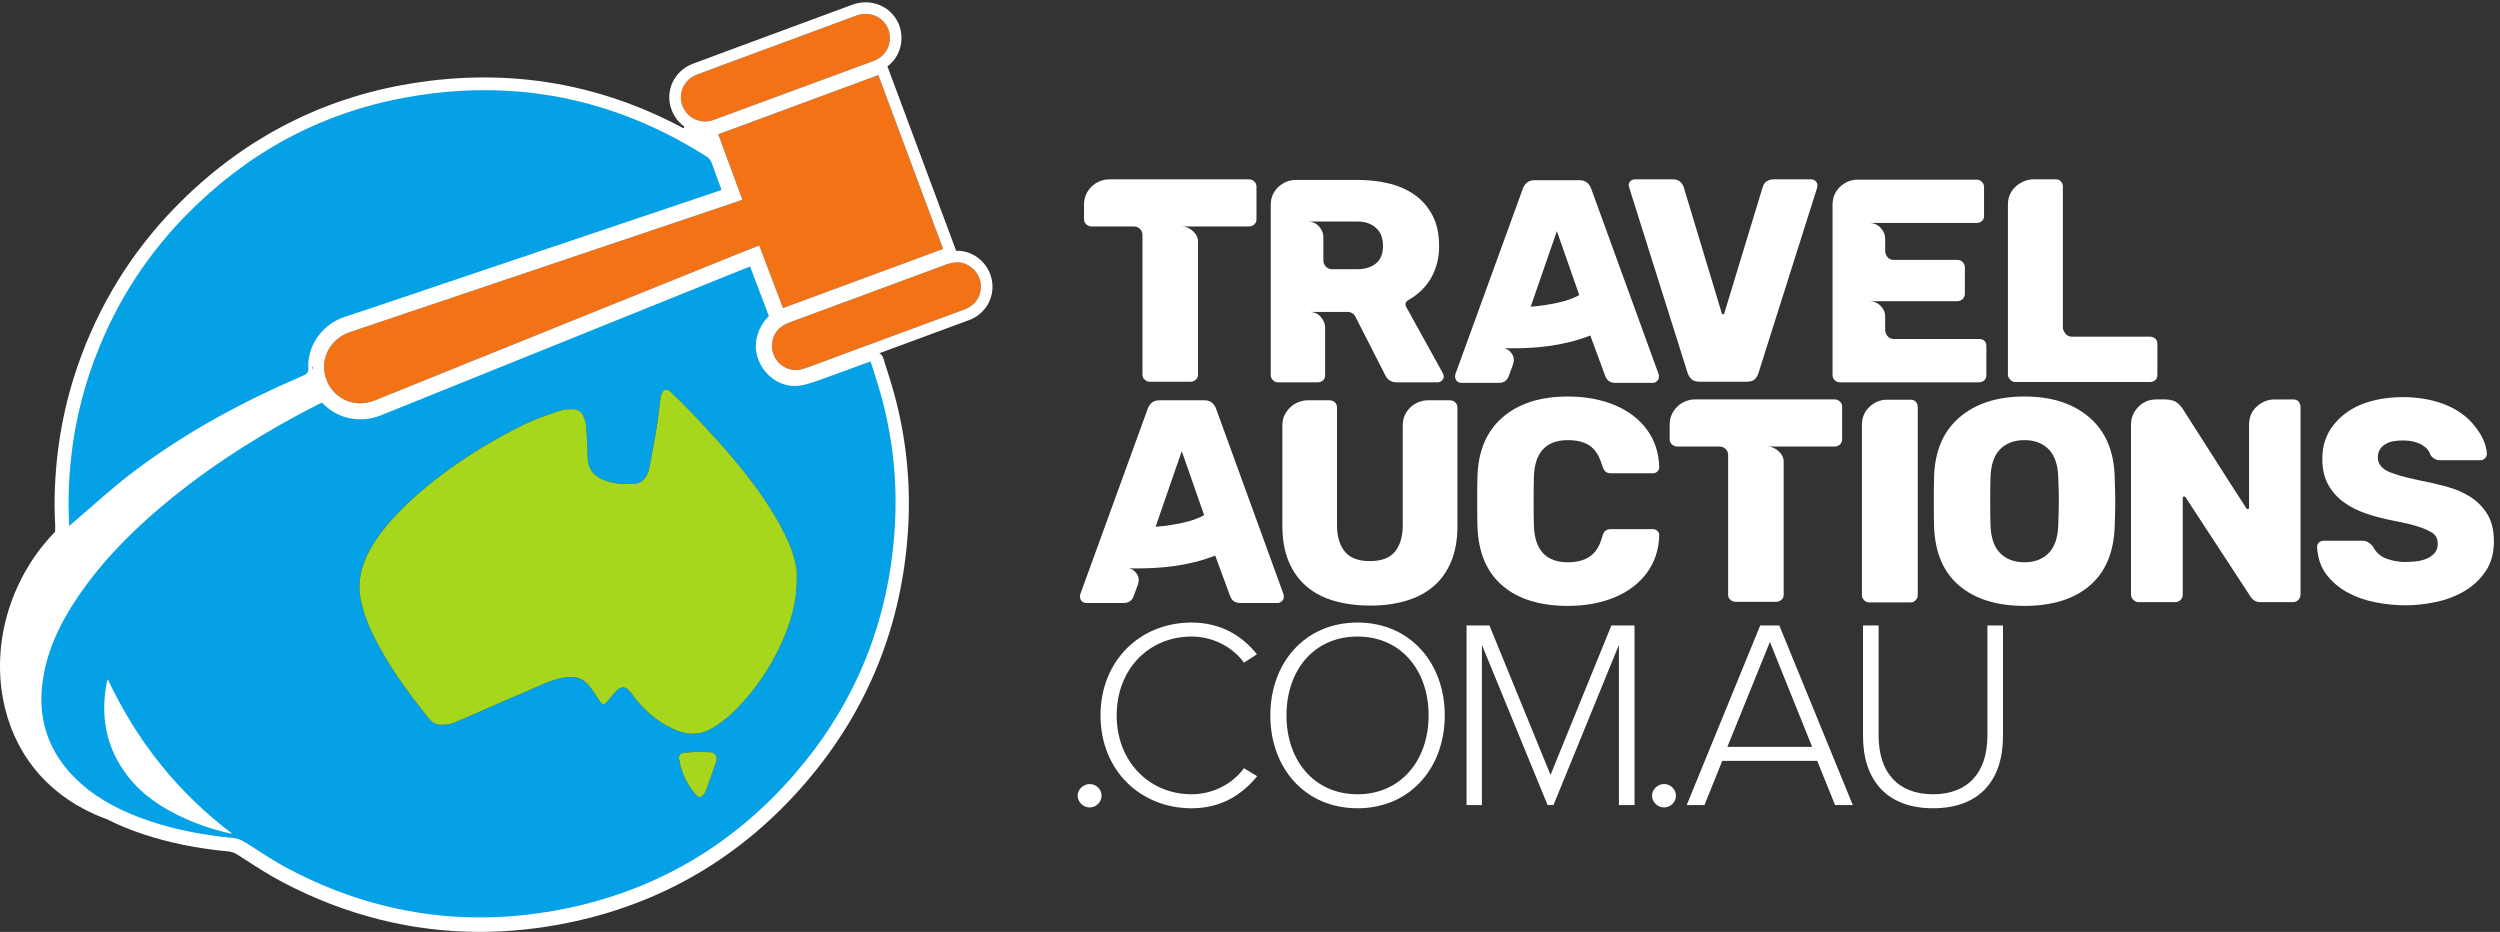 <?xml version="1.0" encoding="UTF-8"?>
<svg version="1.1" viewBox="0 0 1720.7 641.41" xmlns="http://www.w3.org/2000/svg">
<rect x="0" y="0" width="1720.7" height="641.41" fill="#333333" stroke="none"/>
<g transform="translate(.001 -1.2702e-5)">
<g>
<path transform="matrix(.133 0 0 -.133 0 641.41)" d="m574.1 1311.3c-7.644 16.25-24.226 25.89-42.859 26.03-18.254-0.74-34.199-12.26-40.637-29.36-0.761-2.01-1.406-3.61-2.254-5.69-1.515-3.75-3.398-8.42-4.562-14.38-39.492-202.27 1.074-381.99 120.57-534.16 52.93-67.41 118.22-123.95 201-173.42-13.113 4.031-26.101 8.203-38.925 12.5-147.07 49.371-256.97 109.44-345.89 189.02-157.96 141.4-217.64 320.14-177.38 531.27 26.289 137.86 89.746 273.34 199.69 426.35 117.07 162.92 263.29 312.76 460.15 471.52 215.79 174.01 458.9 329.63 742.9 475.53 44.88-38.97 94.13-62.9 150.29-73.04 63.24-11.48 125.2-5.14 184.21 18.77 124.88 50.55 249.84 100.89 374.8 151.2 70.03 28.2 140.06 56.41 210.08 84.65l1305 526.49 72.33-190.79c-26.63-32.36-45.08-69.52-54.87-110.57-19.05-79.71 3.9-165.03 61.39-228.2 55.65-61.21 135.38-91.2 213.4-80.17 42.54 6 82.17 20.44 120.68 34.49l1.29 0.47c8.74 3.19 17.47 6.37 26.2 9.42 49.99 17.49 99.92 36.06 148.21 54.02l2.94 1.1c12.18 4.54 24.37 9.07 36.55 13.58l3.38-10.64c11.96-37.75 24.34-76.78 35.07-115.05 61.73-220.26 86.03-448.71 72.2-679.04-28.79-479.1-200.33-904.17-509.9-1263.4-316.1-366.81-714.35-600.67-1183.7-695.08-491.15-98.812-965.26-30.844-1409.2 201.99-65.07 34.141-128.69 75.149-190.22 114.8l-2.04 1.321c-11.64 7.5-23.27 14.98-34.93 22.449l-8.09-12.629-66.6 43.758 9.02 11.968c-273.95 206.54-489.05 473.31-639.32 792.89zm963.68 1612.4c-360.22-154.94-659.48-325.75-914.9-522.16-74.219-57.06-145.29-119.26-214.03-179.43-11.719-10.26-23.594-20.66-35.547-31.08-0.109 6.64-0.156 12.78-0.156 18.72 0.195 235.71 37.89 465.4 112.05 682.68 103.18 302.38 267.66 570.37 488.87 796.56 314.97 322.03 693.25 525.37 1124.3 604.36 136.54 25.04 273.13 37.74 405.99 37.74 399.12 0 781.42-113.61 1136.3-337.66 8.1-5.11 11.38-9.1 14.04-17.12 10.64-31.9 22.69-64.14 33.3-92.57l0.52-1.38-379.2-127.88c-353.27-119.05-706.55-238.1-1059.8-357.11-45.36-15.29-90.7-30.64-136.04-46-114.66-38.86-233.22-79.04-351.16-117.45-136.65-44.51-230.44-174.52-224.48-310.22zm3086.4-126.98c-11.29 40.28-23.93 80.13-36.16 118.66-5.71 17.99-11.43 36.03-17.04 54.18-3.54 11.47-11.68 21.22-22.32 26.8-10.63 5.54-23.27 6.64-34.63 3.06l-7.78-2.42c-5.06-1.56-8.87-2.75-12.57-4.11-22.15-8.14-44.29-16.37-66.4-24.6l-2.36-0.88c-47.22-17.55-96.05-35.72-144.18-52.54-9.09-3.18-18.16-6.48-27.25-9.8l-1.39-0.5c-35.51-12.97-69.07-25.21-102.26-29.89-48.89-6.95-97.62 11.81-133.62 51.4-37.28 40.97-52.33 95.58-40.26 146.09 8.16 34.18 25.23 64.23 50.73 89.31 12.82 12.59 16.98 31.6 10.6 48.41l-98.57 259.99c-4.27 11.29-13.07 20.56-24.13 25.42-11.07 4.88-23.83 5.12-35.03 0.66l-17.32-6.88c-6.12-2.43-11.89-4.71-17.65-7.05l-1313.3-529.81c-54.22-21.88-108.46-43.72-162.7-65.57l-47.33-19.06c-125.02-50.34-250.03-100.68-374.97-151.26-43.42-17.59-87.22-22.03-134-13.59-47.05 8.51-88.17 31.41-125.68 69.99l-10.76-10.46-62.32 161.65 14.96 0.89c-5.71 96.73 62.33 190.45 161.82 222.86 119.44 38.9 243.08 80.81 352.17 117.78 45.29 15.35 90.57 30.69 135.87 45.95l873.08 294.17 607.86 204.95c16.03 5.41 27.91 19.73 30.43 36.6 0.95 4.44 2.92 14.92-1.66 27.47-4.99 13.64-10.07 27.26-15.15 40.86l-0.5 1.37c-10.79 28.91-21.94 58.81-31.72 88.15-9.35 28.11-51.47 34.55-51.67 65.18-0.57 87.39-91.06 85.18-137.65 110.55-4.96 2.7-10.89-23.73-15.87-21.07-452.09 242.01-940.21 317.02-1453.5 222.96-449.88-82.45-844.48-294.48-1172.8-630.19-230.74-235.89-402.28-515.38-509.88-830.68-77.375-226.73-116.71-466.26-116.89-711.91-0.02-25.56 0.878-50.73 1.835-77.73 0.145-4.16 0.411-8.36 0.672-12.6 0.52-8.34 1.055-16.96 0.645-25.35-0.477-9.59-0.645-17.29-0.438-23.52-222.77-228.06-326.16-556.45-270.19-861.78 50.274-274.26 219.39-487.65 476.22-600.87 19.246-8.48 39.714-16.679 62.539-25.039 55.144-28.183 115.28-53.07 183.84-76.07 135.26-45.422 280.57-75 444.22-90.434 17.1-1.617 32.03-7.019 48.44-17.519 12.25-7.828 24.48-15.707 36.71-23.598 63.23-40.75 128.62-82.89 197.23-118.88 324.37-170.14 667.05-256.4 1018.5-256.4 147.99 0 299.62 15.41 450.69 45.789 489.58 98.512 904.94 342.38 1234.5 724.81 322.82 374.61 501.71 817.76 531.7 1317.2 14.45 240.41-10.92 478.93-75.39 708.94" fill="#fff"/>
<path transform="matrix(.133 0 0 -.133 0 641.41)" d="m3614 930.53c-0.02 0.809-0.05 1.617-0.07 2.43-25.72-2.231-51.49-3.992-77.14-6.852-18.11-2.007-24.96-16.179-22.48-31.05 11.33-67.758 38.88-128.77 83.72-180.98 19.97-23.242 31.86-21.141 48.54 4.316 2.7 4.133 4.89 8.743 6.57 13.403 17.89 49.648 36.66 99.008 53.03 149.15 9.24 28.293-6.39 48.223-35.91 49.43-18.72 0.769-37.5 0.152-56.26 0.152zm-2410.8-423.5c-281.59 212.32-494.45 479.29-645.41 800.33-2.742-7.28-4.149-9.88-4.696-12.64-35.148-180.03-4.328-345.52 110.42-491.64 77.961-99.301 180.88-165.4 294.55-216.42 78.578-35.262 160.08-61.73 245.14-79.629zm2919.9 1324.1c3.4 37-5.78 82.38-20.45 126.75-22.65 68.57-55.75 132.07-92.48 194.14-75.08 126.86-166.53 241.38-263.01 352.02-55.61 63.77-113.75 125.4-171.91 186.89-34.34 36.29-70.42 70.99-106.8 105.27-17.97 16.94-34.36 12.42-44-10.09-3.07-7.15-5.27-14.95-6.27-22.66-6.09-46.7-10.32-93.68-17.83-140.14-11.89-73.54-24.61-147.01-39.37-220.03-11.3-55.89-40.09-83.21-85.48-84.86-43.76-1.58-87.44-1.09-129.94 12.63-49.29 15.92-90.58 41.3-101.17 95.92-5.58 28.74-3.48 58.94-5.1 88.47-2.02 36.57-3.13 73.26-7.03 109.65-1.71 16-8.12 31.89-14.54 46.93-9.46 22.21-28.97 32.72-51.81 32.86-21.97 0.15-45.31-0.24-65.72-7.21-61.06-20.84-123.01-40.83-180.95-68.76-127.55-61.48-249.45-133.09-365.76-214.48-103.44-72.38-200.7-151.25-288.92-241.71-57.57-59.02-109.26-122.27-149.28-194.15-46.43-83.38-67.88-171.43-46.75-267.93 22.05-100.68 67.93-190.46 118.85-278.35 62-107.04 135.68-205.99 212.13-302.94 20.85-26.45 40.63-56.76 78.95-57.21 23.68-0.28 49.49 1.15 70.83 10.17 126.71 53.49 251.81 110.81 378.64 163.99 71.01 29.77 139.04 68.45 219.46 72.75 42.97 2.3 74.86-13.25 100.17-43.86 21.42-25.92 38.82-55.15 58.07-82.87 12.87-18.52 22.6-18 36.89 0.05 15.08 19.04 30.53 37.92 47.3 55.46 25.08 26.23 52.17 22.54 73.24-7.1 57.79-81.24 128.38-148.17 219.93-190.21 63.75-29.28 129.16-36.82 193.02-1.73 81.92 45 146.22 111.36 204.62 182.49 67.52 82.25 123.66 172.39 166.68 270.17 44.81 101.84 77.23 206.65 75.79 329.68zm-2457.4 908.31c41.74-42.94 90.16-71.51 148.36-82.03 53.93-9.75 106.17-4.69 157.25 15.99 192.59 77.98 385.4 155.39 578.09 233.1 432.65 174.52 865.25 349.09 1297.9 523.63 10.66 4.29 21.36 8.5 34.35 13.67 32.45-85.6 64.51-170.17 97.42-256.96-30.57-30.05-51.95-66.45-62.32-109.81-31.93-133.66 85.66-269.17 221.73-249.98 47.01 6.63 92.52 25.94 137.89 41.81 70.74 24.73 140.76 51.49 211.12 77.34 4.68 1.72 9.52 3.05 18.09 5.76 17.65-57 36.36-112.93 52.26-169.65 62.9-224.45 86.87-453.6 72.93-685.86-28.97-482.17-199.22-909.08-514.71-1275.2-318.03-369.03-717.25-605.53-1195-701.62-496.89-99.961-972.68-31.973-1422.3 203.89-78.64 41.238-152.93 90.929-227.87 138.87-21.55 13.793-42.6 21.793-67.79 24.16-146.05 13.781-289.64 40.473-428.98 87.25-130.8 43.891-253.68 103-357.46 195.89-170.59 152.71-232.14 343-189.44 566.84 31.16 163.39 109.14 305.75 204.99 439.13 130.41 181.48 289.78 335.03 463.02 474.73 233.72 188.49 487.8 345.28 754.88 481.6 4.49 2.29 9.09 4.34 15.6 7.42" fill="#05a1e6"/>
<path transform="matrix(.133 0 0 -.133 0 641.41)" d="m3731.9 3838.8c-87.32-29.45-175.17-59.12-263.05-88.73-400.16-134.85-800.33-269.73-1200.5-404.53-160.58-54.09-320.83-109.2-481.93-161.68-123.33-40.17-197.27-155.5-190.77-265.52 1.32-22.21-7.19-30.99-26.27-39.19-317.7-136.59-620.81-299.57-895.57-510.82-104.91-80.67-202.36-171.03-303.21-256.99-2.637-2.26-5.207-4.6-12.637-11.18-1.183 41.37-3.125 77.78-3.097 114.18 0.187 235.84 36.906 465.78 113.14 689.13 104.11 305.06 268.13 573.65 493.52 804.09 314.59 321.66 692.76 528.97 1135.1 610.06 556.69 102.03 1076.7 0.15 1556.2-302.61 16.16-10.21 26.35-22.28 32.47-40.64 14.58-43.75 31.41-86.75 47.24-130.09 0.42-1.16-0.29-2.72-0.66-5.48" fill="#05a1e6"/>
<path transform="matrix(.133 0 0 -.133 0 641.41)" d="m4880.6 3534.4c-112.21 300.96-223.4 599.21-335.31 899.41-277.16-102.48-552.31-204.22-828.19-306.23 42.16-114.25 83.01-224.9 124.81-338.14-8.11-3.22-13.93-5.85-19.95-7.88-463.22-156.16-926.47-312.26-1389.7-468.37-207.27-69.85-414.6-139.58-621.82-209.59-112.05-37.86-164.33-157.52-114.6-261.35 43.48-90.81 146.51-130.55 242.89-92.03 153.37 61.29 306.23 123.82 459.4 185.6 463.44 186.93 926.92 373.74 1390.4 560.56 46.19 18.62 92.5 36.96 140.65 56.2 41.22-108.74 81.67-215.46 122.86-324.11 276.88 102.23 552.17 203.87 828.56 305.93" fill="#f47216"/>
<path transform="matrix(.133 0 0 -.133 0 641.41)" d="m3693 4202.2c276.54 101.59 552.96 203.54 829.29 305.71 50.98 18.84 83.12 66.14 82.85 118.78-0.45 88.74-88.17 146.84-173.54 115.23-177.85-65.84-355.81-131.43-533.69-197.21-97.1-35.9-194.27-71.57-291.13-108.12-67.08-25.31-99.45-95.57-75.33-160.81 24.13-65.3 94.74-98.13 161.55-73.58" fill="#f47216"/>
<path transform="matrix(.133 0 0 -.133 0 641.41)" d="m4995.2 3457c-36.29 14.23-70.65 7.16-105.59-5.93-119.97-44.91-240.27-88.95-360.43-133.35-149.37-55.2-298.8-110.27-448.07-165.73-54.17-20.11-85.88-64.44-86.09-118.4-0.32-85.8 81.69-146.44 163.46-119.18 56.28 18.76 111.55 40.54 167.24 61.09 222.72 82.18 445.49 164.25 668.1 246.74 50.52 18.72 82.13 64.74 82.26 116.74 0.13 52.13-32.3 98.98-80.88 118.02" fill="#f47216"/>
<path transform="matrix(.133 0 0 -.133 0 641.41)" d="m4993.9 3222.3c-222.61-82.49-445.38-164.56-668.1-246.74-55.69-20.55-110.96-42.33-167.24-61.09-13.48-4.49-26.94-6.6-40.07-6.6-66.48 0-123.66 54.11-123.39 125.78 0.21 53.96 31.92 98.29 86.09 118.4 149.27 55.46 298.7 110.53 448.07 165.73 120.16 44.4 240.46 88.44 360.43 133.35 21.39 8.01 42.55 13.76 64.08 13.76 13.64 0 27.43-2.31 41.51-7.83 48.58-19.04 81.01-65.89 80.88-118.02-0.13-52-31.74-98.02-82.26-116.74zm-1064.7 330.31c-48.15-19.24-94.46-37.58-140.65-56.2-463.49-186.82-926.97-373.63-1390.4-560.56-153.17-61.78-306.03-124.31-459.4-185.6-24.84-9.93-50.1-14.65-74.68-14.65-70.83 0-135.93 39.27-168.21 106.68-49.73 103.83 2.55 223.49 114.6 261.35 207.22 70.01 414.55 139.74 621.82 209.59 463.24 156.11 926.49 312.21 1389.7 468.37 6.02 2.03 11.84 4.66 19.95 7.88-41.8 113.24-82.65 223.89-124.81 338.14 275.88 102.01 551.03 203.75 828.19 306.23 111.91-300.2 223.1-598.45 335.31-899.41-276.39-102.06-551.68-203.7-828.56-305.93-41.19 108.65-81.64 215.37-122.86 324.11zm-397.65 723.16c-24.12 65.24 8.25 135.5 75.33 160.81 96.86 36.55 194.03 72.22 291.13 108.12 177.88 65.78 355.84 131.37 533.69 197.21 16.04 5.94 32.14 8.71 47.75 8.71 67.48 0 125.43-51.87 125.79-123.94 0.27-52.64-31.87-99.94-82.85-118.78-276.33-102.17-552.75-204.12-829.29-305.71-15.03-5.53-30.24-8.15-45.08-8.15-51.14 0-97.77 31.12-116.47 81.73zm1485.6-762.85c-20.27 7.95-41.6 11.97-63.41 11.97-1.87 0-3.67-0.13-5.5-0.18l-11.44 30.67-335.31 899.42-8.92 23.91c45.58 34.66 72.94 88.55 72.63 148.27-0.53 102.98-82.14 183.64-185.79 183.64-23.21 0-46.28-4.18-68.58-12.44-102.89-38.09-205.82-76.1-308.75-114.11-74.98-27.68-149.95-55.38-224.92-83.09l-62.06-22.93c-75.23-27.78-153.03-56.49-229.44-85.33-97.59-36.82-146.09-141.25-110.43-237.75 27.15-73.45 94.95-120.93 172.75-120.93 0.91 0 1.81 0.11 2.72 0.13l10.09-27.33 63.22-171.28 40.59-109.98c-450.5-151.87-901.01-303.68-1351.5-455.5l-189.73-63.92c-144.07-48.51-288.13-97.03-432.14-145.69-70.58-23.85-127.09-75.53-155.04-141.79-27.59-65.41-25.63-137.25 5.53-202.31 41.59-86.84 126.77-140.77 222.33-140.77 32.88 0 65.5 6.36 96.94 18.93 95.42 38.14 192.17 77.37 285.73 115.31 57.94 23.49 115.87 46.99 173.85 70.37 463.44 186.91 926.93 373.74 1390.4 560.55 27.76 11.19 55.54 22.27 83.75 33.51l16.16-42.66 85.06-224.38 10.77-28.43c-44.94-34.56-71.38-86.38-71.61-144.92-0.18-50.1 18.93-96.97 53.82-132 34.7-34.83 80.71-54.01 129.57-54.01 19.92 0 39.79 3.26 59.04 9.68 41.04 13.68 81.67 28.97 120.98 43.76 16.01 6.02 32.01 12.04 48.06 17.96l142.59 52.6c172.29 63.55 350.45 129.26 525.59 194.17 73.56 27.25 121.21 95.1 121.41 172.85 0.19 76.12-47.62 146.06-118.98 174.03" fill="#fff"/>
<path transform="matrix(.133 0 0 -.133 0 641.41)" d="m4123.1 1831.2c1.44-123.03-30.98-227.84-75.79-329.68-43.02-97.78-99.16-187.92-166.68-270.17-58.4-71.13-122.7-137.49-204.62-182.49-63.86-35.09-129.27-27.55-193.02 1.73-91.55 42.04-162.14 108.97-219.93 190.21-21.07 29.64-48.16 33.33-73.24 7.1-16.77-17.54-32.22-36.42-47.3-55.46-14.29-18.05-24.02-18.57-36.89-0.05-19.25 27.72-36.65 56.95-58.07 82.87-25.31 30.61-57.2 46.16-100.17 43.86-80.42-4.3-148.45-42.98-219.46-72.75-126.83-53.18-251.93-110.5-378.64-163.99-21.34-9.02-47.15-10.45-70.83-10.17-38.32 0.45-58.1 30.76-78.95 57.21-76.45 96.95-150.13 195.9-212.13 302.94-50.92 87.89-96.8 177.67-118.85 278.35-21.13 96.5 0.32 184.55 46.75 267.93 40.02 71.88 91.71 135.13 149.28 194.15 88.22 90.46 185.48 169.33 288.92 241.71 116.31 81.39 238.21 153 365.76 214.48 57.94 27.93 119.89 47.92 180.95 68.76 20.41 6.97 43.75 7.36 65.72 7.21 22.84-0.14 42.35-10.65 51.81-32.86 6.42-15.04 12.83-30.93 14.54-46.93 3.9-36.39 5.01-73.08 7.03-109.65 1.62-29.53-0.48-59.73 5.1-88.47 10.59-54.62 51.88-80 101.17-95.92 42.5-13.72 86.18-14.21 129.94-12.63 45.39 1.65 74.18 28.97 85.48 84.86 14.76 73.02 27.48 146.49 39.37 220.03 7.51 46.46 11.74 93.44 17.83 140.14 1 7.71 3.2 15.51 6.27 22.66 9.64 22.51 26.03 27.03 44 10.09 36.38-34.28 72.46-68.98 106.8-105.27 58.16-61.49 116.3-123.12 171.91-186.89 96.48-110.64 187.93-225.16 263.01-352.02 36.73-62.07 69.83-125.57 92.48-194.14 14.67-44.37 23.85-89.75 20.45-126.75" fill="#a6d71c"/>
<path transform="matrix(.133 0 0 -.133 0 641.41)" d="m3614 930.53c18.76 0 37.54 0.617 56.26-0.152 29.52-1.207 45.15-21.137 35.91-49.43-16.37-50.14-35.14-99.5-53.03-149.15-1.68-4.66-3.87-9.27-6.57-13.403-16.68-25.457-28.57-27.558-48.54-4.316-44.84 52.207-72.39 113.22-83.72 180.98-2.48 14.871 4.37 29.043 22.48 31.05 25.65 2.86 51.42 4.621 77.14 6.852 0.02-0.813 0.05-1.621 0.07-2.43" fill="#a6d71c"/>
<path transform="matrix(.133 0 0 -.133 0 641.41)" d="m6463.2 3894.5c11.02 0 20.31-3.75 27.84-11.29 7.52-7.51 11.28-16.32 11.28-26.33v-168.55c0-11.05-3.76-20.08-11.28-27.09-7.53-7.03-16.82-10.53-27.84-10.53h-349.13c22.05 0 41.87-8.04 59.44-24.08 17.54-16.05 26.33-34.12 26.33-54.18v-689.23c0-11.05-4.02-19.57-12.04-25.58-7.02-7.03-16.06-10.54-27.08-10.54h-209.18c-11.06 0-20.08 3.51-27.09 10.54-8.04 6.01-12.04 14.53-12.04 25.58v722.35c0 14.03-4.52 25.06-13.55 33.1-9.02 8.02-19.56 12.04-31.6 12.04h-218.2c-10.04 0-19.08 3.5-27.09 10.53-8.04 7.01-12.04 16.04-12.04 27.09v76.75c0 19.05 3.76 36.61 11.28 52.67 7.52 16.04 17.54 29.84 30.1 41.38 12.53 11.53 26.57 20.33 42.14 26.34 15.54 6.03 31.34 9.03 47.4 9.03h722.35" fill="#fff"/>
<path transform="matrix(.133 0 0 -.133 0 641.41)" d="m7157 3549.9c0 41.13-12.3 72.47-36.87 94.06-24.6 21.56-56.43 32.35-95.55 32.35h-258.85c25.07 0 45.14-8.53 60.19-25.58 15.05-17.07 22.58-35.13 22.58-54.18v-121.89c0-12.04 4.26-22.58 12.79-31.6 8.51-9.03 19.31-13.55 32.36-13.55h130.93c39.12 0 70.95 9.79 95.55 29.35 24.57 19.56 36.87 49.89 36.87 91.04zm282.92-705.79h-212.19c-28.1 0-48.15 13.03-60.2 39.13l-153.49 300.98c-9.03 16.04-22.58 24.07-40.64 24.07h-197.13c25.06 0 44.89-8.79 59.44-26.33 14.53-17.56 21.82-35.37 21.82-53.42v-248.3c0-11.06-3.53-19.57-10.53-25.59-7.03-7.03-16.07-10.54-27.09-10.54h-206.17c-10.04 0-18.81 3.76-26.33 11.29-7.53 7.52-11.29 15.8-11.29 24.84v881.85c0 37.11 13.03 67.96 39.12 92.55 26.08 24.57 56.67 36.88 91.81 36.88h319.03c56.17 0 109.59-6.03 160.26-18.07 50.66-12.03 95.31-31.6 133.94-58.69 38.61-27.08 69.46-62.45 92.55-106.1 23.06-43.63 34.62-97.06 34.62-160.26 0-60.2-13.55-114.37-40.64-162.53-27.09-48.15-67.22-87.28-120.39-117.38-8.05-5.03-12.29-11.05-12.79-18.06-0.52-7.03 0.75-12.56 3.76-16.55l189.62-343.12c3.01-6.01 4.51-11.54 4.51-16.55 0-8.04-3.26-15.05-9.78-21.06-6.54-6.03-13.8-9.04-21.82-9.04" fill="#fff"/>
<path transform="matrix(.133 0 0 -.133 0 641.41)" d="m7921.4 3235.4c28.08 2 57.19 5.51 87.28 10.54 26.08 3.99 53.42 9.78 82.02 17.3 28.59 7.52 55.92 18.3 82.01 32.36l-115.87 331.07zm-382.25-385.24c-6.01 8.02-9.02 15.54-9.02 22.57 0 7.01 0.49 11.52 1.5 13.54l349.14 960.12c11.02 29.08 31.08 43.63 60.19 43.63h233.25c29.09 0 49.15-14.55 60.2-43.63l349.14-960.12c0.98-2.02 1.5-6.53 1.5-13.54 0-8.04-3.27-15.31-9.78-21.82-6.54-6.54-13.8-9.78-21.82-9.78h-194.13c-25.09 0-42.14 11.02-51.17 33.1l-78.25 212.19c-36.12-14.06-72.76-25.58-109.86-34.61-37.13-9.03-72.99-15.8-107.59-20.31-34.62-4.53-66.98-7.53-97.08-9.04-30.09-1.5-56.19-2.25-78.25-2.25h-35.36c-9.55 0-16.81 0.49-21.82 1.5 18.06-3.01 32.85-13.05 44.39-30.1 11.52-17.07 12.79-37.13 3.77-60.19l-21.07-57.19c-9.03-22.08-26.11-33.1-51.17-33.1h-194.13c-7.03 0-14.56 3-22.58 9.03" fill="#fff"/>
<path transform="matrix(.133 0 0 -.133 0 641.41)" d="m9373.6 3894.5c8.02 0 15.28-3 21.82-9.03 6.51-6.01 9.78-13.05 9.78-21.06 0-7.03-0.52-11.55-1.5-13.55l-303.99-960.12c-3.01-11.04-9.55-21.58-19.56-31.6-9.03-8.04-23.1-12.04-42.14-12.04h-240.78c-19.07 0-33.1 4-42.14 12.04-10.04 9.04-17.07 19.56-21.06 31.6l-302.48 960.12-3.02 13.55c0 8.01 3.02 15.05 9.03 21.06 7.01 6.03 15.05 9.03 24.08 9.03h195.64c16.03 0 28.59-4.02 37.62-12.04 9.03-9.03 15.05-18.05 18.05-27.09l197.14-653.11c0-4.03 2.5-6.02 7.53-6.02 4 0 6.02 1.99 6.02 6.02l198.64 653.11c4 13.03 11.03 22.81 21.07 29.35 10.02 6.51 21.57 9.78 34.61 9.78h195.64" fill="#fff"/>
<path transform="matrix(.133 0 0 -.133 0 641.41)" d="m9483.5 2881.7v880.35c0 38.12 13.03 69.47 39.12 94.06 26.09 24.57 56.67 36.87 91.81 36.87h614c11 0 20.3-3.77 27.8-11.29 7.6-7.53 11.3-16.82 11.3-27.84v-148.99c0-11.04-3.5-19.56-10.5-25.57-7.1-7.03-16.6-10.54-28.6-10.54h-555.32c24.08 0 43.88-8.53 59.44-25.59 15.55-17.07 23.33-35.62 23.33-55.68v-63.2c0-11.05 3.76-21.58 11.29-31.6 7.52-10.04 18.81-15.05 33.86-15.05h328.1c11 0 20.3-3.76 27.8-11.29 7.5-7.52 11.3-16.81 11.3-27.83v-135.44c0-11.06-3.8-20.32-11.3-27.84-7.5-7.53-16.8-11.29-27.8-11.29h-456.02c23.07 0 42.64-8.04 58.69-24.09 16.04-16.05 24.08-34.11 24.08-54.17v-70.73c0-11.05 4-21.58 12.05-31.6 8.01-10.04 19.04-15.05 33.1-15.05h439.4c26.1 0 39.2-13.05 39.2-39.13v-147.47c0-12.04-3.8-21.33-11.3-27.84-7.6-6.54-16.8-9.79-27.9-9.79h-719.31c-10.04 0-18.81 3.76-26.33 11.29-7.53 7.52-11.29 16.3-11.29 26.34" fill="#fff"/>
<path transform="matrix(.133 0 0 -.133 0 641.41)" d="m10391 2883.2v881.86c0 19.05 3.8 36.61 11.3 52.67 7.5 16.04 17.5 29.59 30.1 40.63 12.5 11.03 26.6 19.8 42.1 26.34 15.6 6.51 31.4 9.78 47.4 9.78h117.4c11 0 19.6-3.52 25.6-10.54 7-7.03 10.5-16.05 10.5-27.08v-729.87c0-8.04 4-17.82 12.1-29.34 8-11.55 19.5-17.31 34.6-17.31h403.3c11 0 20.3-3.27 27.8-9.78 7.6-6.54 11.3-15.8 11.3-27.84v-159.52c0-12.04-3.7-21.32-11.3-27.84-7.5-6.53-16.8-9.78-27.8-9.78h-696.8c-9 0-17.5 4-25.5 12.04-8.1 8.02-12.1 16.55-12.1 25.58" fill="#fff"/>
<path transform="matrix(.133 0 0 -.133 0 641.41)" d="m5980.2 2096.5c28.08 2 57.19 5.5 87.28 10.53 26.08 4 53.42 9.78 82.02 17.31 28.59 7.52 55.92 18.29 82.01 32.35l-115.87 331.08zm-382.25-385.25c-6.01 8.02-9.02 15.54-9.02 22.57 0 7.01 0.49 11.52 1.51 13.55l349.13 960.11c11.02 29.08 31.08 43.64 60.19 43.64h233.25c29.1 0 49.15-14.56 60.2-43.64l349.14-960.11c0.99-2.03 1.5-6.54 1.5-13.55 0-8.04-3.27-15.3-9.78-21.82-6.54-6.54-13.8-9.78-21.82-9.78h-194.13c-25.09 0-42.14 11.02-51.17 33.1l-78.25 212.19c-36.12-14.06-72.76-25.57-109.86-34.61-37.13-9.03-72.98-15.8-107.59-20.31-34.62-4.52-66.98-7.53-97.07-9.03-30.1-1.51-56.2-2.26-78.26-2.26h-35.36c-9.55 0-16.81 0.49-21.82 1.51 18.06-3.01 32.85-13.05 44.39-30.1 11.52-17.07 12.79-37.13 3.77-60.2l-21.07-57.19c-9.03-22.08-26.11-33.1-51.17-33.1h-194.13c-7.03 0-14.56 3.01-22.58 9.03" fill="#fff"/>
<path transform="matrix(.133 0 0 -.133 0 641.41)" d="m6636.3 2101v520.69c0 21.07 4.26 39.62 12.8 55.69 8.51 16.03 19.05 29.58 31.6 40.62 12.54 11.04 26.57 19.31 42.14 24.83 15.54 5.5 30.33 8.28 44.39 8.28h112.87c11.03 0 20.32-3.53 27.84-10.53 7.52-7.03 11.28-16.07 11.28-27.09v-609.47c0-57.19 13.3-102.34 39.89-135.44 26.57-33.12 69.97-49.67 130.16-49.67 60.2 0 103.59 16.55 130.18 49.67 26.57 33.1 39.88 78.25 39.88 135.44v519.18c0 21.06 4.25 39.61 12.79 55.68 8.51 16.03 19.3 29.58 32.36 40.62 13.03 11.04 27.08 19.06 42.13 24.09 15.05 5.01 29.58 7.52 43.64 7.52h112.87c11.03 0 20.31-3.53 27.84-10.53 7.52-7.03 11.28-16.07 11.28-27.09v-612.49c0-71.24-10.79-132.69-32.35-184.35-21.58-51.68-51.92-94.31-91.05-127.91-39.12-33.62-86.53-58.69-142.2-75.24-55.69-16.55-117.64-24.84-185.86-24.84-67.22 0-128.93 8.05-185.1 24.09-56.19 16.03-104.09 40.86-143.71 74.49-39.65 33.59-70.5 76.48-92.55 128.66-22.08 52.16-33.12 113.86-33.12 185.1" fill="#fff"/>
<path transform="matrix(.133 0 0 -.133 0 641.41)" d="m8114.1 1687.1c-143.49 0-256.1 34.61-337.85 103.84-81.78 69.22-125.16 170.55-130.17 303.98-1.02 27.09-1.5 71.22-1.5 132.43 0 62.19 0.48 107.34 1.5 135.44 5.01 130.4 48.91 231 131.67 301.73 82.77 70.72 194.88 106.1 336.35 106.1 89.27 0 169.29-14.56 240.03-43.65 70.72-29.11 126.64-71.25 167.79-126.4 41.12-55.2 62.69-120.39 64.71-195.64 0-9.03-3.27-16.56-9.79-22.58-6.53-6.01-14.3-9.03-23.32-9.03h-213.69c-14.06 0-24.34 2.75-30.85 8.28-6.54 5.5-12.3 15.8-17.31 30.85-14.06 49.14-35.37 83.53-63.96 103.09s-66.47 29.34-113.61 29.34c-113.39 0-172.08-63.2-176.08-189.62-1.01-27.09-1.5-68.73-1.5-124.9 0-56.2 0.49-98.83 1.5-127.91 4-126.41 62.69-189.62 176.08-189.62 46.13 0 84.01 10.02 113.61 30.1 29.58 20.06 50.91 54.18 63.96 102.33 4 15.05 9.53 25.33 16.56 30.85 7 5.5 17.54 8.28 31.6 8.28h213.69c9.02 0 16.79-3.01 23.32-9.03 6.52-6.02 9.79-13.54 9.79-22.58-2.02-75.24-23.59-140.46-64.71-195.63-41.15-55.19-97.07-97.32-167.79-126.41-70.74-29.09-150.76-43.64-240.03-43.64" fill="#fff"/>
<path transform="matrix(.133 0 0 -.133 0 641.41)" d="m9494 2755.6c11.02 0 20.31-3.76 27.84-11.29 7.52-7.52 11.28-16.32 11.28-26.34v-168.54c0-11.06-3.76-20.08-11.28-27.09-7.53-7.04-16.82-10.53-27.84-10.53h-349.13c22.05 0 41.87-8.05 59.44-24.08 17.54-16.06 26.33-34.13 26.33-54.18v-689.23c0-11.06-4.01-19.57-12.04-25.59-7.02-7.03-16.06-10.54-27.08-10.54h-209.18c-11.06 0-20.08 3.51-27.09 10.54-8.04 6.02-12.04 14.53-12.04 25.59v722.34c0 14.03-4.51 25.06-13.55 33.11-9.02 8.01-19.56 12.04-31.6 12.04h-218.2c-10.04 0-19.07 3.49-27.09 10.53-8.04 7.01-12.04 16.03-12.04 27.09v76.74c0 19.06 3.76 36.61 11.29 52.68 7.52 16.03 17.53 29.83 30.09 41.38 12.53 11.52 26.58 20.32 42.14 26.33 15.54 6.03 31.34 9.04 47.4 9.04h722.35" fill="#fff"/>
<path transform="matrix(.133 0 0 -.133 0 641.41)" d="m9635.5 1742.8v880.36c0 38.11 13.03 69.46 39.12 94.05 26.09 24.57 56.67 36.87 91.8 36.87h120.39c12.04 0 21.08-3.52 27.09-10.53 7.01-7.04 10.54-16.07 10.54-27.09v-973.66c0-10.04-3.53-18.57-10.54-25.58-6.01-8.04-15.05-12.04-27.09-12.04h-213.69c-10.04 0-18.81 3.76-26.33 11.29-7.53 7.52-11.29 16.29-11.29 26.33" fill="#fff"/>
<path transform="matrix(.133 0 0 -.133 0 641.41)" d="m10477 1912.9c52.2 0 93.8 15.8 124.9 47.41 31.1 31.6 47.6 79.99 49.7 145.22 2 58.17 3 99.81 3 124.9 0 25.07-1 65.7-3 121.9-2.1 65.2-18.6 113.62-49.7 145.22s-72.7 47.4-124.9 47.4c-53.2 0-95.3-15.8-126.4-47.4s-47.7-80.02-49.7-145.22c-1-28.1-1.5-68.73-1.5-121.9 0-54.18 0.5-95.82 1.5-124.9 2-65.23 18.6-113.62 49.7-145.22 31.1-31.61 73.2-47.41 126.4-47.41zm0-225.73c-142.5 0-254.8 34.61-337.1 103.84-82.3 69.22-125.9 171.03-130.9 305.49-1 28.07-1.5 71.22-1.5 129.42 0 58.17 0.5 101.81 1.5 130.92 4 132.43 47.9 234.5 131.7 306.25 83.7 71.71 195.8 107.6 336.3 107.6 139.4 0 251.1-35.89 334.8-107.6 83.8-71.75 127.7-173.82 131.7-306.25 2-58.2 3-101.84 3-130.92 0-30.1-1-73.25-3-129.42-5-134.46-48.4-236.27-130.2-305.49-81.7-69.23-193.9-103.84-336.3-103.84" fill="#fff"/>
<path transform="matrix(.133 0 0 -.133 0 641.41)" d="m11028 1744.3v880.35c0 35.11 12.5 65.7 37.6 91.8 25.1 26.07 56.2 39.13 93.3 39.13h49.7c11 0 24-2.26 39.1-6.78 15-4.51 30.6-17.82 46.6-39.87 59.2-92.32 112.4-175.58 159.6-249.82 29-45.14 51.9-81.02 68.4-107.6 16.6-26.59 32.4-51.16 47.4-73.74 15.1-22.56 27.6-41.9 37.7-57.93 10-16.06 16-25.58 18-28.6 0-2.02 2-3.01 6-3.01 5 0 7.6 2.49 7.6 7.53v428.89c0 39.13 13.5 70.73 40.6 94.8 27.1 24.09 57.7 36.13 91.8 36.13h96.3c11 0 20.1-3.53 27.1-10.54 7-9.03 10.5-18.57 10.5-28.59v-970.65c0-9.03-3.5-18.05-10.5-27.09-8.1-8.04-17.1-12.04-27.1-12.04h-170.1c-22 0-39.1 9.52-51.1 28.59-60.2 92.3-114.4 175.06-162.5 248.32-29.2 44.13-52.2 79.49-69.3 106.09-17 26.56-33.1 51.16-48.1 73.74-15.1 22.57-27.6 41.61-37.6 57.18-10.1 15.54-16.1 24.83-18.1 27.84-3 3.01-5.5 4.51-7.5 4.51-5.1 0-7.6-2.51-7.6-7.52v-501.12c0-11.06-4-20.08-12-27.09-8-7.03-17.1-10.54-27.1-10.54h-191.1c-9 0-17.6 4-25.6 12.04-8 8.02-12 16.55-12 25.59" fill="#fff"/>
<path transform="matrix(.133 0 0 -.133 0 641.41)" d="m12906 2021.2c0-61.2-14.3-112.86-42.9-155s-65-76.26-109.1-102.33c-44.2-26.11-93.3-44.91-147.5-56.44-54.2-11.51-106.9-17.3-158-17.3-49.2 0-100.1 5.03-152.8 15.05-52.6 10.02-101.1 26.83-145.2 50.42-44.2 23.55-81 54.66-110.6 93.3-29.6 38.6-45.9 86.52-48.9 143.71 0 9.03 3.2 16.55 9.8 22.58 6.5 6.01 14.3 9.02 23.3 9.02h200.1c6.1 0 11.3-0.52 15.8-1.5 4.6-1.01 8.8-2.51 12.8-4.52 7-4.02 15.6-11.05 25.6-21.06 16.1-32.13 39.9-53.95 71.5-65.47 31.6-11.54 64.5-17.3 98.6-17.3 15 0 32.3 0.98 51.9 3 19.6 2.01 37.6 6.26 54.2 12.8 16.5 6.51 30.8 16.03 42.9 28.59 12 12.53 18 28.83 18 48.91 0 27.09-10 46.65-30.1 58.69s-41.1 21.56-63.2 28.59c-17.1 6.02-37.4 11.78-60.9 17.31-23.6 5.51-51 11.29-82 17.3-46.2 9.04-90.9 20.81-134 35.37-43.1 14.53-81.5 33.86-115.1 57.93-33.6 24.08-60.7 54.42-81.3 91.06-20.5 36.6-30.8 81.49-30.8 134.68 0 66.22 18.3 123.14 54.9 170.81 36.6 47.63 84.5 84.01 143.7 109.1 64.2 26.07 138 39.13 221.2 39.13 33.1 0 67.5-2.79 103.1-8.28 35.6-5.53 70.2-14.55 103.9-27.09 33.6-12.56 64.9-29.11 94-49.66 29.1-20.58 54.2-45.41 75.3-74.49 34.1-44.16 52.6-88.79 55.6-133.94 0-8.04-3.2-15.57-9.7-22.57-6.6-7.03-13.8-10.53-21.9-10.53h-210.6c-21.1 0-37.7 9.03-49.7 27.09-6 21.06-21.6 39.12-46.7 54.17-27 14.04-58.2 21.07-93.3 21.07-15 0-30.3-1.02-45.9-3.01-15.5-2.03-29.8-6.54-42.8-13.54-13.1-7.03-23.6-16.32-31.7-27.84-8-11.55-12-26.34-12-44.4 0-28.1 15.1-50.67 45.2-67.72 30.1-16.06 86.2-32.61 168.5-49.66 47.1-9.04 94.1-19.83 140.7-32.36 46.7-12.55 88-30.36 124.2-53.42 36.1-23.09 65.4-52.93 88-89.54 22.6-36.64 33.9-83.52 33.9-140.71" fill="#fff"/>
<path transform="matrix(.133 0 0 -.133 0 641.41)" d="m5576.8 705.29c0 32.051 29.25 59.91 62.68 59.91 33.44 0 61.3-27.859 61.3-59.91 0-33.418-27.86-61.277-61.3-61.277-33.43 0-62.68 27.859-62.68 61.277" fill="#fff"/>
<path transform="matrix(.133 0 0 -.133 0 641.41)" d="m5695.2 1120.4c0 285.57 207.56 480.58 470.83 480.58 147.66 0 260.48-65.47 338.49-164.37l-66.86-43.18c-58.5 80.79-160.19 135.12-271.63 135.12-217.3 0-387.24-165.77-387.24-408.15 0-239.59 169.94-408.13 387.24-408.13 111.44 0 213.13 54.32 271.63 135.11l68.25-41.777c-83.57-101.69-192.22-165.77-339.88-165.77-263.27 0-470.83 195.02-470.83 480.57" fill="#fff"/>
<path transform="matrix(.133 0 0 -.133 0 641.41)" d="m7393.1 1120.4c0 235.42-144.87 408.15-367.74 408.15-224.27 0-367.75-172.73-367.75-408.15 0-234.01 143.48-408.13 367.75-408.13 222.87 0 367.74 174.12 367.74 408.13zm-819.07 0c0 271.63 178.3 480.58 451.33 480.58 271.63 0 451.31-208.95 451.31-480.58s-179.68-480.57-451.31-480.57c-273.03 0-451.33 208.94-451.33 480.57" fill="#fff"/>
<path transform="matrix(.133 0 0 -.133 0 641.41)" d="m8377.9 656.54v828.82l-338.5-828.82h-30.65l-339.88 828.82v-828.82h-79.4v929.12h118.41l316.2-773.1 314.81 773.1h119.8v-929.12h-80.79" fill="#fff"/>
<path transform="matrix(.133 0 0 -.133 0 641.41)" d="m8549.2 705.29c0 32.051 29.25 59.91 62.68 59.91 33.44 0 61.3-27.859 61.3-59.91 0-33.418-27.86-61.277-61.3-61.277-33.43 0-62.68 27.859-62.68 61.277" fill="#fff"/>
<path transform="matrix(.133 0 0 -.133 0 641.41)" d="m9159.3 1500.7-220.1-543.27h438.79zm337.1-844.15-91.94 228.45h-491.72l-91.93-228.45h-91.94l380.28 929.12h98.9l380.29-929.12h-91.94" fill="#fff"/>
<path transform="matrix(.133 0 0 -.133 0 641.41)" d="m9641.2 1013.2v572.51h80.79v-571.12c0-188.05 98.9-302.27 281.41-302.27 182.5 0 281.4 114.22 281.4 302.27v571.12h80.7v-572.51c0-229.85-122.5-373.32-362.1-373.32-238.23 0-362.2 144.87-362.2 373.32" fill="#fff"/>
</g>
</g>
</svg>
